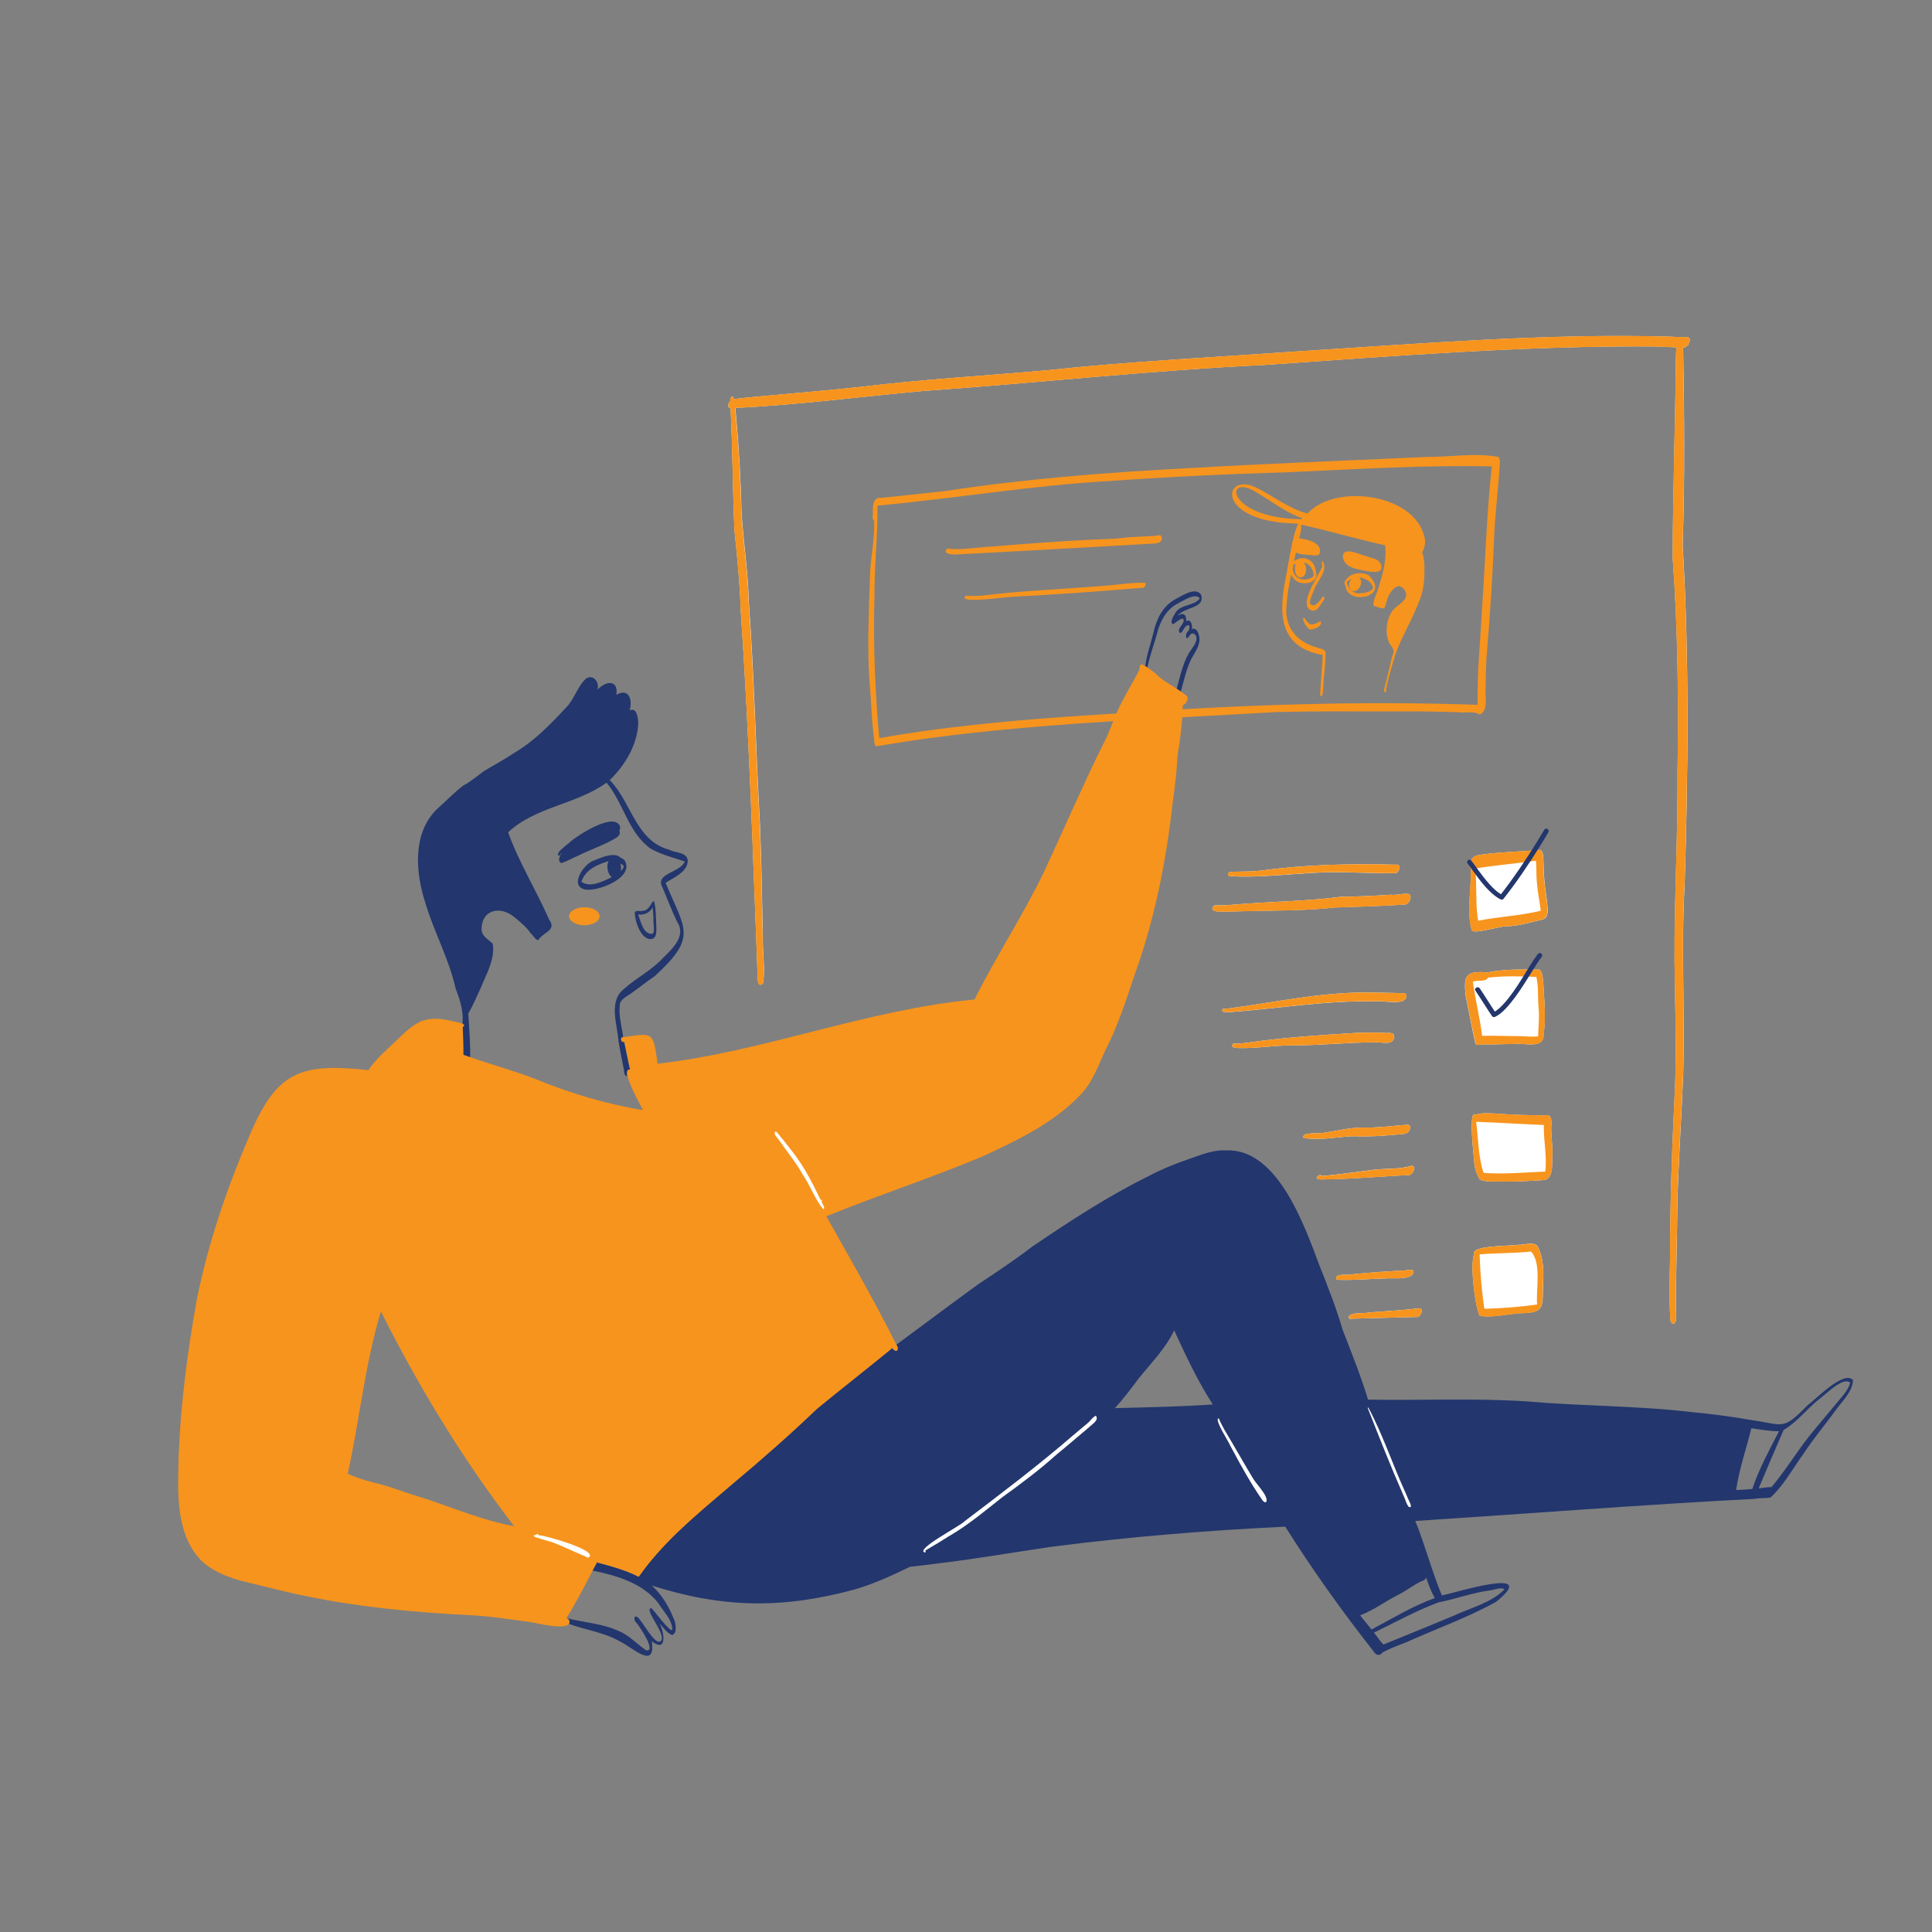 <?xml version="1.0" encoding="UTF-8"?> <!-- Generator: Adobe Illustrator 24.3.0, SVG Export Plug-In . SVG Version: 6.00 Build 0) --> <svg xmlns="http://www.w3.org/2000/svg" xmlns:xlink="http://www.w3.org/1999/xlink" x="0px" y="0px" viewBox="0 0 2000 2000" style="enable-background:new 0 0 2000 2000;" xml:space="preserve"><rect x="0" y="0" width="2000" height="2000" fill="#808080" stroke="none"/> <style type="text/css"> .st0{fill:#F7941D;} .st1{fill:#FFFFFF;} .st2{fill:#23366D;} </style> <g id="Layer_2"> </g> <g id="Layer_1"> <path class="st0" d="M1550.9,472.9c-23.9-4.3-49.2,0.2-73.5,0.1c-84.1,3.8-168.1,7-252.1,11.9c-83,4.4-165.9,11-248.1,23.6 c-21.6,2.4-43.2,4.5-64.8,6.9c-8.6-1.1-9,8.2-8.8,14.5c0.5,2.7-1.6,7.4,1.3,8.9c0.8,20.5-4.3,40.7-4.4,61.2 c-1.2,33.9-2.6,67.9-0.7,101.8c2.1,20.6,2.1,41.4,4.9,62c1,2.7-0.7,7.8,2.8,8.7c19.5-3.3,39.1-6.3,58.7-8.9 c27.9-3.7,55.8-6.7,83.8-9.3c90.2-8.3,180.9-11.8,271.2-17.2c41.9-1,83.8-0.6,125.7-0.7c21.1-0.1,42.2,0.2,63.3,0.9 c7.1,1,15.6-1.5,21.5,2.3c9.7-3.5,5.2-20,6.2-28.2c0.1-9.6,0.4-19.2,0.8-28.7c3.7-44.1,6.6-88.3,8.3-132.5 c1.2-22.5,4.1-44.8,5.4-67.2C1552.6,479.6,1553.6,475.4,1550.9,472.9z M1534.3,628.5c-1.7,33.7-5.4,67.3-4.6,101.1 c-122.4-4.2-244.7-0.1-366.7,8.6c-39,2.3-78,4.8-117,8.4c-27.1,2.5-54.1,5.4-81,9c-18.3,2.5-36.6,5.3-54.8,8.5 c-4.3-48.1-6.4-96.6-5-144.9c-0.3-32,3.6-63.9,3.1-95.8c79.9-7.3,159.2-20.8,239.4-25.4c62.2-4.4,124.5-7.4,186.8-9.2 c69.8-3.1,139.9-7.5,209.8-6C1539.1,531.1,1537.6,579.9,1534.3,628.5z"></path> <path class="st1" d="M754.7,422c-1.7-2-0.6-4.9,1.3-6.8c0-2.6,0.4-4.6,2.6-4.7c0.4,0.9,0.8,1.8,1.1,2.7h0 c10.2-1.4,20.5-2.2,30.8-3.2c33.3-3,66.6-5.9,99.8-9.4c64.4-7.9,129.2-11.5,193.9-17.3c85-9.1,170.3-13.2,255.5-19.3 c128.9-8,258.1-19,387.4-15.5c6.7,0.3,13.3,0.6,20,0.6c3.1,0.7,2.3,4.1,0.9,6.7c0.1,0.2,0.1,0.5,0.1,0.8c0,0.3-0.3,1-0.7,0.8 c-0.2,0-0.3,0-0.5,0c-0.3,0.4-0.6,0.7-0.9,0.9c-0.8,0.8-1.9,1.5-3.1,1.5c-0.1,0-0.3,0-0.4,0c-0.2,0.5-0.2,1-0.1,1.7 c1.2,67.5,1.8,135.1-0.5,202.6c6.9,117.4,5.7,235.1,2,352.6c-3.7,65.6,0.5,131.3-1.5,196.9c-1.8,45-5,89.9-6,134.9 c-0.3,31.8-1.2,63.6-1.5,95.4c-0.9,10.4,3,26.7-3.4,26.5c-2.2-1.4-2.5-4.3-2.5-6.8c-1.1-20.9-0.5-41.8-0.1-62.7 c-0.1-58.6,2.2-117,5.1-175.5c1.8-43.2-0.1-86.5-0.5-129.7c-0.4-65.6,3.6-131.2,3.1-196.9c1.1-73.7,0.4-147.3-5-220.8 c0.1-69.4,2.7-138.8,3.3-208.2c0.2-2.8,0.1-6.9,0.8-10.3c-7.8-0.2-15.6-0.6-23.5-0.9c-134.2-0.8-268.1,9.8-401.9,19.1 c-118,5.6-235.4,18.6-353.2,26.9c-65.3,5.8-130.5,14.6-195.9,17.6c0.2,2.6,0.3,5.1,0.7,7.5c3.1,34.1,5,68.2,5.8,102.3 c2.1,30.5,6.7,60.7,7.5,91.3c5.6,77.2,7.3,154.6,11.6,231.9c1.5,38.2,2.1,76.4,2.9,114.5c-0.5,15.7,2.5,31.9,0.4,47.4 c-0.5,1.1-1.4,2.3-2.7,2.3c-1.9,0-2.7-2.7-2.9-4.2c-5-127.8-8.9-255.8-17.7-383.5c-0.8-27.8-3.7-55.4-6.5-83.1 c-1.8-41.9-1.9-84-4-125.9c0-0.2,0-0.3,0-0.4c-0.1,0-0.2,0-0.3,0C755.4,422.6,755.2,422.4,754.7,422C754.7,422,754.7,422,754.7,422 z"></path> <path class="st1" d="M1276,1081c0.2-0.3,0.8-0.9,1.2-0.7c4.2,0.4,8.4-0.3,12.6-0.7c37.6-5.5,75.4-8,113.2-10.3 c9.6-0.4,19.3-0.5,29-0.2c3.4,0.8,8.8-1,11,2c1.7,12.5-12.6,7.3-20,7.9h-0.2c-28.8,0.1-57.5,3.3-86.3,3.2 c-18.4,0-36.7,3.4-55.2,2.7C1278.9,1084.7,1273.8,1084.4,1276,1081z"></path> <path class="st1" d="M1271.8,906.5C1271.8,906.5,1271.8,906.5,1271.8,906.5c-0.7-0.1-0.7-1-0.6-1.6c0.6-3.2,4.5-2.2,6.9-2.5 c9-0.1,18.1-0.2,27.1-1.1c46.5-6.4,93.2-7.4,140.1-6.2c5.9-1.1,3.3,8.1-0.6,8.9c-22.2,0.1-44.5-1.1-66.7-1.1 c-31.9,0.5-63.6,5.1-95.5,4.5c-2.6-0.1-5.1-0.3-7.7-0.5C1273.9,908.1,1272.8,906.7,1271.8,906.5z"></path> <path class="st1" d="M1265.2,1046c0-2.1,1.8-1.8,3.3-1.6c51.8-6.6,103.1-18.6,155.6-16.8h0c0.8,0,1.7,0,2.5,0 c8.2,0,16.3,0.4,24.5,0.5c2.6-0.2,5.7,0.6,4.6,3.9c-1.4,9.4-24.3,3.3-31.9,4.7h0c-51-1.3-101.4,7.5-152.1,11.2 C1269.7,1047.6,1265.9,1048.4,1265.2,1046z"></path> <path class="st1" d="M1349.5,1178.1L1349.5,1178.1c-3.3-7,18-4,22.2-5.7c14-1.9,27.8-5.8,42.1-5.1h0.1c13.7,0,27.2-1.7,40.8-2.8 c3.1-0.6,5.9-0.1,4.9,3.8c-1.1,6.5-8.5,5.6-13.5,6.2c-14.4,1.3-28.8,2.4-43.2,1.7c-13.9,0.1-27.5,3.1-41.4,2.7 c-3.7-0.1-7.5-0.2-11.2-0.6c-0.2,0.1-0.5,0.1-0.7-0.2C1349.6,1178.1,1349.6,1178.1,1349.5,1178.1z"></path> <path class="st1" d="M1288.6,935.6c33-2.5,66.2-2.9,99.1-7.2c17.5-0.3,34.9-1,52.3-2.2c5.5,1,15.9-2.5,19.7-0.1 c1.6,3.6-0.8,9.1-4.6,10.2c-24.4,1.6-48.9,2.4-73.4,3.1c-30.9,3.5-62,3-93,3.8c-8.9,0.1-17.8,0.8-26.7,0.4c-0.5,0-0.9-0.1-1.4-0.1 c-2.9,0-7.5-1.2-4.7-5c0.7-1.3,2-1.4,3.4-1.3C1269.1,937.5,1278.8,936.2,1288.6,935.6z"></path> <path class="st1" d="M1367.2,1217.4c19.5-1.5,38.9-4.5,58.4-6.9c11.9-0.9,24-0.2,35.5-3.7c6.2-0.2,0.8,11.6-4.2,9.6c0,0,0,0,0,0 c-28.9,1.6-57.8,4.1-86.8,4.5C1354.8,1221.7,1369.7,1213.1,1367.2,1217.4z"></path> <path class="st1" d="M1383.3,1324.2C1383.3,1324.2,1383.3,1324.2,1383.3,1324.2c-2.2-6.7,13.2-3.7,17.1-5.1c18.2-1.9,36.5-3,54.8-4 c4.6-0.7,10.4-2.2,6.6,4.8c-7.7,5.2-19.2,2.7-28.3,3.6h0.2c-15.4,0.3-30.9,1.8-46.3,1.4c-0.2,0.1-0.3,0.2-0.5,0.1 C1385.8,1324.5,1384.3,1324.9,1383.3,1324.2z"></path> <path class="st1" d="M1396.3,1362.9c2.3-4.9,16.2-2.8,21.5-4.3c17.3-1.4,34.6-2.2,51.9-4.3c4.4,0.7,0.9,9.1-2.6,9 c-22.7,0.5-45.3,1.3-68,1.8c-0.3,0.3-0.8,0.6-1.2,0.4C1396.6,1365,1395.8,1364.4,1396.3,1362.9z"></path> <path class="st1" d="M1526.1,1298.1c-3.7-9.2,39.1-8.1,45.6-9.5c6.2,0.5,14.9-3.7,19.7,1.2c7.5,13.5,6.5,29.8,5.8,44.8 c0,0.3,0,0.6,0,0.9c-0.1,19-0.9,23.2-21.2,23.8c-14.6,0.4-29.8,5.2-44.2,2.7C1526.7,1351.8,1521.6,1308.3,1526.1,1298.1z"></path> <path class="st1" d="M1540.1,1006.6c17.7-3.5,35.7-3.1,53.5-2.8c4.2,3.1,3.2,10.5,4.1,15.3c0.9,17.1,2.8,34.2,0.2,51.3 c1,16-19.8,9.1-29.7,10.2c-10.9,0.2-21.8,0.7-32.7,0.5h0c-2.9-0.7-7.5,2.5-8.4-1.8c-3.5-16-6.6-32.1-9.8-48.2 C1514.7,1009,1517.9,1005,1540.1,1006.6z"></path> <path class="st1" d="M1522.6,899c-2.4-3.1-0.4-7.9,1.8-10.7c3.6-3.9,9.9-3.4,14.8-4.3c17.4-2.2,35-2.3,52.5-4c5.7-1.3,5.6,5,6,9 c0.3,7.6,0.3,15.3,1.1,22.9c0.7,8.9,2.5,17.7,3.2,26.7c0-0.2,0-0.5-0.1-0.7c0,0.2,0,0.4,0.1,0.6c0.4,4.7,0.6,11.9-5,13.3 c-12.7,3-25.1,6.9-38.3,7.2c-5.6-0.4-34.3,8.8-35.2,3.7C1518,942,1523.4,920.1,1522.6,899z"></path> <path class="st1" d="M1599.5,1221.5c-13.8,0.9-27.7,1.8-41.6,1.7c-8.5-0.4-17.8,1-25.8-2c-3.6-5.7-5.9-12.3-6-19.1 c-0.3-4.5-6.5-54.8,1.5-48.1c6-2.2,13.2-1.5,19.6-1.3c17.6,1.2,35.3,2.1,52.9,1.8h-0.5c8.5-1.4,6,9.4,6.2,14.6 c0.1,8.7,1.6,17.3,1.2,26C1606.3,1203.4,1608.9,1217.8,1599.5,1221.5z"></path> <path class="st0" d="M790,1017.4c-0.5,1.1-1.4,2.3-2.7,2.3c-1.9,0-2.7-2.7-2.9-4.2c-5-127.8-8.9-255.8-17.7-383.5 c-0.8-27.8-3.7-55.4-6.5-83.1c-1.8-41.9-1.9-84-4-125.9c0-0.2,0-0.3,0-0.4c0.1-2.4-0.3-5.1-0.3-7.3c0-2.6,0.4-4.6,2.6-4.7 c0.4,0.9,0.8,1.8,1.1,2.7c0.9,2.9,1.2,6,1.4,9.2c0.2,2.6,0.3,5.1,0.7,7.5c3.1,34.1,5,68.2,5.8,102.3c2.1,30.5,6.7,60.7,7.5,91.3 c5.6,77.2,7.3,154.6,11.6,231.9c1.5,38.2,2.1,76.4,2.9,114.5C789.1,985.7,792.1,1001.9,790,1017.4z"></path> <path class="st0" d="M1747.9,355.8c-0.3,0.6-0.7,1.2-1.1,1.6c-0.3,0.4-0.6,0.7-0.9,0.9c-0.8,0.8-1.9,1.5-3.1,1.5 c-0.1,0-0.3,0-0.4,0c-2.3,0-4.5-0.1-6.8-0.2c-7.8-0.2-15.6-0.6-23.5-0.9c-134.2-0.8-268.1,9.8-401.9,19.1 c-118,5.6-235.4,18.6-353.2,26.9c-65.3,5.8-130.5,14.6-195.9,17.6c-1.6,0.1-3.2,0.1-4.8,0.2c-0.1,0-0.2,0-0.3,0 c-0.6-0.1-0.9-0.2-1.3-0.6c0,0,0,0,0,0c-1.7-2-0.6-4.9,1.3-6.8c1.1-1.1,2.4-1.9,3.7-2h0c10.2-1.4,20.5-2.2,30.8-3.2 c33.3-3,66.6-5.9,99.8-9.4c64.4-7.9,129.2-11.5,193.9-17.3c85-9.1,170.3-13.2,255.5-19.3c128.9-8,258.1-19,387.4-15.5 c6.7,0.3,13.3,0.6,20,0.6C1750.2,349.9,1749.4,353.3,1747.9,355.8z"></path> <path class="st0" d="M1748,356.6c0,0.3-0.3,1-0.7,0.8c-0.2,0-0.3,0-0.5,0c-1.8,0.1-3.8,0.8-4.4,2.4c-0.2,0.5-0.2,1-0.1,1.7 c1.2,67.5,1.8,135.1-0.5,202.6c6.9,117.4,5.7,235.1,2,352.6c-3.7,65.6,0.5,131.3-1.5,196.9c-1.8,45-5,89.9-6,134.9 c-0.3,31.8-1.2,63.6-1.5,95.4c-0.9,10.4,3,26.7-3.4,26.5c-2.2-1.4-2.5-4.3-2.5-6.8c-1.1-20.9-0.5-41.8-0.1-62.7 c-0.1-58.6,2.2-117,5.1-175.5c1.8-43.2-0.1-86.5-0.5-129.7c-0.4-65.6,3.6-131.2,3.1-196.9c1.1-73.7,0.4-147.3-5-220.8 c0.1-69.4,2.7-138.8,3.3-208.2c0.2-2.8,0.1-6.9,0.8-10.3c0.9-4.1,2.9-7.1,8.2-5.4c1.3,0.1,3.6,0.3,4.1,1.6 C1748,356.1,1748.1,356.3,1748,356.6z"></path> <path class="st0" d="M1601.8,938.5c0,0.2,0,0.5,0,0.7c0-0.2,0-0.4,0-0.6c-0.7-8.9-2.5-17.7-3.2-26.7c-0.7-7.6-0.8-15.3-1.1-22.9 c-0.4-3.9-0.3-10.3-6-9c-17.5,1.6-35.1,1.8-52.5,4c-4.9,0.9-11.2,0.4-14.8,4.3c-2.1,2.8-4.2,7.5-1.8,10.7 c0.9,21.2-4.6,43.1,0.8,63.7c0.9,5.1,29.5-4.1,35.2-3.7c13.2-0.3,25.7-4.2,38.3-7.2C1602.4,950.4,1602.2,943.1,1601.8,938.5z M1530.2,953.1c-0.3-1.8-0.6-3.5-0.8-5.2c-2-16.2-0.4-32.6-2.3-48.8c20.9-3.5,42-5.1,62.9-8.1c0.8,7.4,0.1,14.9,1,22.3 c0,0,0,0.1,0,0.1c0.7,9.9,2.8,19.6,4,29.4C1573.7,948,1551.7,948.9,1530.2,953.1z M1601.8,937.9c0,0.2,0,0.5,0.1,0.7v-0.1 C1601.8,938.3,1601.8,938.1,1601.8,937.9z"></path> <path class="st0" d="M1455.1,936.4c-24.4,1.6-48.9,2.4-73.4,3.1c-30.9,3.5-62,3-93,3.8c-8.9,0.1-17.8,0.8-26.7,0.4 c-0.5,0-0.9-0.1-1.4-0.1c-2.9,0-7.5-1.2-4.7-5c0.7-1.3,2-1.4,3.4-1.3c9.8,0.2,19.5-1.1,29.3-1.7c33-2.5,66.2-2.9,99.1-7.2 c17.5-0.3,34.9-1,52.3-2.2c5.5,1,15.9-2.5,19.7-0.1C1461.3,929.7,1458.8,935.3,1455.1,936.4z"></path> <path class="st0" d="M1444.6,903.9c-22.2,0.1-44.5-1.1-66.7-1.1c-31.9,0.5-63.6,5.1-95.5,4.5c-2.6-0.1-5.1-0.3-7.7-0.5 c-0.9,1.3-1.9-0.1-2.9-0.3c0,0,0,0,0,0c-0.7-0.1-0.7-1-0.6-1.6c0.6-3.2,4.5-2.2,6.9-2.5c9-0.1,18.1-0.2,27.1-1.1 c46.5-6.4,93.2-7.4,140.1-6.2C1451.2,893.9,1448.6,903.1,1444.6,903.9z"></path> <path class="st0" d="M1597.7,1019.1c-1-4.8,0.1-12.2-4.1-15.3c-17.8-0.3-35.8-0.7-53.5,2.8c-22.2-1.6-25.4,2.4-22.6,24.6 c3.1,16.1,6.3,32.1,9.8,48.2c0.9,4.4,5.4,1.2,8.4,1.8h0c10.9,0.2,21.8-0.3,32.7-0.5c9.9-1.2,30.7,5.8,29.7-10.2 C1600.5,1053.3,1598.6,1036.2,1597.7,1019.1z M1592.3,1072.9c-6.3,0.5-12.5,0-18.8-0.3c-13.1,0-26.2-0.6-39.2-0.3 c-2.3-18.8-7.1-37.4-9.6-56.1c5-1.9,12.8,0.7,16-4.2c16.5-1.8,33.2-1.5,49.7-0.7c2.5,10.3,1.3,21,2.3,31.6c0,0.1,0,0.1,0,0.2 C1593.8,1053,1592.4,1063,1592.3,1072.9z"></path> <path class="st0" d="M1455.8,1031.9c-1.4,9.4-24.3,3.3-31.9,4.7h0c-51-1.3-101.4,7.5-152.1,11.2c-2.1-0.3-5.9,0.6-6.6-1.8 c0-2.1,1.8-1.8,3.3-1.6c51.8-6.6,103.1-18.6,155.6-16.8h0c0.8,0,1.7,0,2.5,0c8.2,0,16.3,0.4,24.5,0.5 C1453.8,1027.9,1456.9,1028.6,1455.8,1031.9z"></path> <path class="st0" d="M1422.9,1079h-0.2c-28.8,0.1-57.5,3.3-86.3,3.2c-18.4,0-36.7,3.4-55.2,2.7c-2.3-0.1-7.3-0.5-5.2-3.9 c0.2-0.3,0.8-0.9,1.2-0.7c4.2,0.4,8.4-0.3,12.6-0.7c37.6-5.5,75.4-8,113.2-10.3c9.6-0.4,19.3-0.5,29-0.2c3.4,0.8,8.8-1,11,2 C1444.6,1083.6,1430.3,1078.4,1422.9,1079z"></path> <path class="st0" d="M1605.8,1169.1c-0.2-5.2,2.2-16.1-6.2-14.6h0.5c-17.7,0.2-35.3-0.7-52.9-1.8c-6.4-0.2-13.5-1-19.6,1.3 c-8-6.7-1.8,43.6-1.5,48.1c0.1,6.8,2.4,13.5,6,19.1c8.1,3,17.3,1.6,25.8,2c13.9,0.1,27.8-0.8,41.6-1.7c9.4-3.7,6.8-18.1,7.5-26.4 C1607.4,1186.4,1605.9,1177.8,1605.8,1169.1z M1599.7,1212.8c-19.6,0.8-39.2,2.6-58.8,1.7c-1.7-0.1-3.5-0.1-5.2-0.6 c-5.4-16.2-5.2-33.8-7.4-50.7c-0.1-0.6-0.1-1.3-0.2-1.9c23.3,0.8,46.8,2.4,70.1,3.3C1597.7,1180.7,1601.6,1196.6,1599.7,1212.8z"></path> <path class="st0" d="M1459.6,1168.3c-1.1,6.5-8.5,5.6-13.5,6.2c-14.4,1.3-28.8,2.4-43.2,1.7c-13.9,0.1-27.5,3.1-41.4,2.7 c-3.7-0.1-7.5-0.2-11.2-0.6c-0.2,0.1-0.5,0.1-0.7-0.2c-0.1,0-0.1,0-0.1,0v0c-3.3-7,18-4,22.2-5.7c14-1.9,27.8-5.8,42.1-5.1h0.1 c13.7,0,27.2-1.7,40.8-2.8C1457.9,1163.9,1460.6,1164.4,1459.6,1168.3z"></path> <path class="st0" d="M1456.9,1216.5C1456.8,1216.5,1456.8,1216.5,1456.9,1216.5c-28.9,1.6-57.8,4.1-86.8,4.5 c-15.2,0.7-0.4-7.8-2.9-3.5c19.5-1.5,38.9-4.5,58.4-6.9c11.9-0.9,24-0.2,35.5-3.7C1467.2,1206.7,1461.9,1218.5,1456.9,1216.5z"></path> <path class="st0" d="M1591.3,1289.9c-4.8-5-13.5-0.7-19.7-1.2c-6.5,1.4-49.2,0.2-45.6,9.5c-4.5,10.2,0.6,53.7,5.6,64 c14.4,2.5,29.6-2.3,44.2-2.7c20.3-0.6,21.1-4.8,21.2-23.8c0-0.3,0-0.6,0-0.9C1597.8,1319.7,1598.9,1303.4,1591.3,1289.9z M1591.2,1350.4c-17.2,2.5-34.8,3.8-52.2,4.4c-0.8,0-1.7,0-2.5-0.3c-2.6-18.5-4.3-37.3-4.8-56c17.7-1.5,35.5-1,53.2-2.9 C1596,1307.3,1589.9,1334.7,1591.2,1350.4z"></path> <path class="st0" d="M1461.8,1319.9c-7.7,5.2-19.2,2.7-28.3,3.6h0.2c-15.4,0.3-30.9,1.8-46.3,1.4c-0.2,0.1-0.3,0.2-0.5,0.1 c-1.1-0.5-2.6-0.1-3.7-0.8c0,0,0,0,0,0c-2.2-6.6,13.2-3.7,17.1-5.1c18.2-1.9,36.5-3,54.8-4 C1459.8,1314.4,1465.6,1312.9,1461.8,1319.9z"></path> <path class="st0" d="M1467.1,1363.3c-22.7,0.5-45.3,1.3-68,1.8c-0.3,0.3-0.8,0.6-1.2,0.4c-1.2-0.5-2.1-1.1-1.5-2.6 c2.3-4.9,16.2-2.8,21.5-4.3c17.3-1.4,34.6-2.2,51.9-4.3C1474.1,1355.1,1470.6,1363.4,1467.1,1363.3z"></path> <path class="st2" d="M671.7,972c-9.3-2.4-14.2-18.3-14.6-26.8c0-3.6,5.7-1.5,8-2.3c0,0-0.1,0-0.1,0c8,0.1,9.8-11.9,12.2-9.6 c1.9,7.3,1.7,15.2,2.1,22.8C679.3,962.1,681.3,973.6,671.7,972z M674.5,966.8c4.5-0.2,1.2-12.1,2-15.8c0,0,0,0,0,0.1 c-0.2-4-0.5-7.9-0.9-11.9c-2.8,5.7-8.9,8.4-15,7.4C663.3,953.6,665.4,966.3,674.5,966.8z"></path> <path class="st2" d="M633.2,908.1c-4.3-3.8-5.8-11.6-3.2-16.7c-11.6,3.5-24.2,8.9-28.1,21.4C611.2,919.4,624.1,912.3,633.2,908.1z M645.6,897.1c-0.1-1.8-2.2-2.4-3.5-3.1c1.1,2.4,1.1,5.2,0.3,7.7C643.8,900.4,645.5,899,645.6,897.1z M646.5,890.5 c10.9,17.5-26.1,32-39.5,30.5c-18.9-2.5-3-26.9,7.8-30.2c0,0-0.1,0-0.1,0c7.7-3,21-9.3,27.8-2.9C644,888.6,645.4,889.3,646.5,890.5 z"></path> <path class="st2" d="M641.7,855c0.4,1.6,0.3,3.3-0.5,4.7c1.9,5.7-3.4,7.6-7.4,9.9c-11.4,6.3-23.8,10.4-35.5,16.3 c-5.8,2.4-11.3,5.7-17.2,7.6c-4.3-1.9-1.8-8.1,0.8-10.6c-0.6,0.4-1.2,0.9-1.8,1.3c0.4,1.6-1.3,1.5-2.3,1.3 c-2-4,10.5-11.5,13.2-14.7C599.3,864.1,634.9,840.8,641.7,855z"></path> <path class="st2" d="M640.1,1077.1c0,0.2,0,0.4,0.1,0.6c0,0.1,0,0.1,0,0.2C640.1,1077.6,640.1,1077.4,640.1,1077.1z"></path> <path class="st2" d="M689,913.9c20.3,49,33.2,55.7-11.1,96.5c-8.1,5.5-15.7,11.6-23.7,17.3c-4.1,3.2-10,5.5-12.2,10.4 c-2.3,11.7,1.6,23.8,3.1,35.4c-0.7,0.1-1.4,0.2-1.8,0.7c-0.3,0.4-0.5,0.9-0.5,1.4c0,0.2,0,0.4,0,0.6c0,0.1,0,0.2,0,0.3 c0,0.1,0,0.2,0.1,0.3c0,0.1,0.1,0.2,0.1,0.3c0,0.1,0.1,0.2,0.1,0.3c0.1,0.1,0.1,0.2,0.2,0.3c0.1,0.2,0.2,0.3,0.4,0.5 c0.6,0.5,1.4,0.8,2.4,0.6c1.9,9.6,4,19.1,6,28.7c-3.4-1.8-3.7,4.6-2.8,6.6c-3-0.1-3.2-4.1-3.4-6.4c-1.8-10-4.1-19.9-5.6-29.9 c-1.3-17.4-10.7-41.3,5.6-54c12.8-11.6,28.9-19.4,40.5-32.2c10.1-9.8,24.3-23,14.4-37.7c-5.6-11.6-10.1-23.7-15.1-35.5 c-8-14.3,18.8-15.1,23.2-26.6c-11.8-4-24.2-7-35.2-13.2c-23.3-16.4-28.2-47.3-45.8-68.4c-31,22.6-73.4,24.7-101.9,51.4 c11.2,31.2,29,59.8,42.4,90.2c3.9,5.5,2.8,8.6,0.1,11.3c-2.9,2.8-7.6,5-10.4,8.9c-0.3,0.4-0.5,0.8-0.8,1.2c0,0,0,0,0,0 c-0.7,0-1.3-0.2-2-0.7c-2.1-1.4-3.9-4.7-5.7-6.1c-4.6-6.6-10.6-11.7-16.8-16.7c-15.2-13-35.4-7.8-34.2,14 c1.2,6.3,7.5,9.1,11.5,13.3c1.5,9.6-1.2,19-4.9,28.2c-2.5,6.1-5.4,12.2-7.8,18c-4,8.8-7.8,17.7-12.6,26c0.8,15.2,2.2,30.3,1.9,45.5 c-2.5-0.9-4.9-1.7-7.4-2.4c0.1-9.5-0.2-19-0.7-28.5c0.3-0.3,0.5-0.6,0.7-1c1.1,0.3,1-2.4,0-1.9c-0.1-0.3-0.3-0.6-0.6-0.8 c0.2-1.9,0.3-3.8,0.3-5.6c0-10.8-3.4-20.9-7.3-31.1c-6.9-30.8-22.4-58.6-31.4-88.8c-10-30.9-13.5-70.5,10.8-95.8 c9.5-8.5,18.4-17.9,28.6-25.7c4.5-2.3,8.6-5.3,12.6-8.3c3.1-2.3,6.1-4.8,9.3-7c4.9-2.9,9.8-5.7,14.7-8.5c5.4-3.2,10.8-6.4,16-9.9 c20.4-12,37.2-29.2,53.2-46.4c9.1-8.8,11.9-22.1,21.2-30.6c7.9-4.9,14.2,4.4,11.7,11.8c8.2-9.4,22-11.3,19.7,5.1 c13.1-7.7,16.9,5.5,13.7,16.1c7.6-3.6,8.6,8,8.9,13c-0.7,22.4-13.7,43.9-29.5,59.1c22.4,22.7,26.9,63.1,61.8,72.2 c6.1,3.4,17.2,2.1,18.9,10.4C712.5,902.5,697.8,908.1,689,913.9z"></path> <path class="st2" d="M1219.2,637.5c5.7-4.1,9.4-1,8.6,5.5c5.2-2.8,6.7,4.2,5.9,8.1c3.6-1.3,6.3,2,7,5.2c3.6,10-3.7,18.5-8,26.9 c-4.9,10.4-7.2,21.8-10.3,32.7c0,0,0,0.1-0.1,0.2c-1.4-0.9-2.8-1.9-4.2-2.8c0,0,0-0.1,0-0.1c3.4-12.7,6.2-25.9,12.8-37.4 c2.7-4.4,6.6-8.3,7.6-13.5c1-5.3-4.4-9.5-7.4-3.8c-4,6.1-4.6-3.5-0.7-5.5c0.6-1.7,1.4-3.8,0.6-5.6c-0.3,0-0.5-0.1-0.8-0.1 c-4.4,0-5.2,7.1-8.5,8.2c-4.5-4.5,4.2-8.9,3.6-13.7c-0.4-4.5-9.1,3.4-10.9,4.5c-4.2-2.1,1-9.5,2.6-12.3c5.7-8.7,19.8-6.7,25-14.6 c-4.6-6.2-17.9,3-23.3,5.6c-12.7,6.8-18.6,20.3-21.7,33.7c-3.2,10.8-7,21.3-9.3,32.4c0,0,0,0.1,0,0.1c-0.7-0.5-1.4-0.9-2.1-1.4 c0,0,0,0,0,0c1.4-12.1,5.7-23.6,8.6-35.4c2.9-13.4,9.3-26.3,21.5-33.5c7-3.5,21.3-13.9,27.5-5.5 C1248.5,629.9,1225.3,628.3,1219.2,637.5z"></path> <path class="st2" d="M1871.2,1454.7c-26.3,26.9-24.2,20-59.2,15.2c-20.2-3.6-40.5-6.2-60.8-8.1c-56.4-6.7-113.1-6.1-169.6-11 c-55-3.7-110.2-0.9-165.4-1.9c-7.5-24.7-17.1-48.5-26.4-72.5c-6.7-23-15.5-45.2-24.3-67.4c-15.4-41.1-43.4-120.6-96.4-118.1 c-14.1-0.8-27.1,5.2-40.2,9.6c-13.5,4.6-26.7,10-39.2,16.7c-42.6,20.9-82.4,47-121.6,73.6c-17.9,13.8-36.7,26.2-55.5,38.7 c-28.5,20.6-56.6,41.9-84.9,62.7c0,0,0,0-0.1,0.1c0.4,0.6,0.7,1.1,1,1.6c0.6,1.4,0.6,2.7,0.2,3.5c0,0,0,0,0,0 c-0.5,0.9-1.4,1.2-2.5,0.8c-0.1,0-0.1-0.1-0.2-0.1c-0.8-0.4-1.7-1.2-2.6-2.6c-25.8,21.2-52.2,41.7-78,62.9 c-27.9,26.7-56.8,52.1-86.4,76.9c-14.2,12.1-28.7,24.1-42.6,36.7c-2.2,1.9-4.3,3.9-6.4,5.8c-3.2,2.9-6.3,5.9-9.5,8.9 c-14.5,14.1-28.1,29-39.7,45.6c-13.7-7.1-28.6-11-43.4-14.9c-0.2,2.2-1.7,3.9-2.9,5.7c-0.6,0.8-1.2,1.7-1.6,2.7c0.1,0,0.1,0,0.1,0 c24.8,5,52.2,12.9,68.3,33.7c5.2,8.6,14.4,17,14.6,27.4c-1.9,4.1-19.3-20.5-21.8-22.2c-8,1,14,24.6,10.6,33.2c0-0.1,0-0.2,0.1-0.2 c-5.7,9.5-20.2-21.1-25.4-23.9c-4-2.1-3.2,4.8-0.7,6.1c3,3.2,21.3,30.4,10.1,28.5c-9.8-6.6-17.7-15.8-28.9-20.2 c-17-7.7-36-8.6-53.9-13.2c0,0,0,0,0,0.1c1.1,0.6,2,1.3,2.7,2.3h0c0.8,1,0.9,2.5,0.1,3.6c17.4,6.5,36.5,8.7,52.8,18.2 c12.4,5.6,37.5,30.6,33-0.2c16.2,12.8,13.1-9.7,7.9-18.6c4,4.1,7.5,10,13,12.2c5.4-1.7,4-10,2.9-14.3c-5.3-13.6-12.6-27-23.7-36.9 c73,23.1,134.1,24.3,208.5,4.4c20.4-5.7,39.8-14.7,58.8-23.9c10.3-1.1,20.6-2.3,30.8-3.7c38.4-4.6,76.6-11.3,114.9-16.9 c80.5-10.4,161.6-17,242.7-20.9c28,44.5,58.6,87.3,91.1,128.7c2.6,4.3,6.3,5.9,9.7,1.4c8.2-4.3,16.9-7.5,25.5-10.9 c30.7-13.8,62.7-25.1,92.1-41.5c46.6-37.6-42.7-9-56.3-6.5c-10.5-25.2-17.2-51.8-27.5-77.1c117.1-7.6,234.2-16.8,351.4-22.9 c5.5-1.2,11.3-0.3,16.5-1.5c13.6-12.7,22.8-29.7,33.7-44.8c10.4-15.9,22.7-30.5,33.9-45.8c6.6-9.4,17.3-18.9,17.6-30.9 C1908.7,1418.2,1879.9,1448.4,1871.2,1454.7z M1154.2,1457.7c8.9-9.8,16.8-20.4,24.8-31c12.8-16,27.6-30.7,36.5-49.5 c12.1,26.2,24.3,52.4,40,76.7C1221.7,1456.2,1187.9,1456.8,1154.2,1457.7z M1542.2,1646.4c4.8-0.4,11.1-3.8,15.3-1.2 c-13.4,14-35.5,19.3-52.9,27.5c-24.1,10-48.2,19.9-72.4,29.7c-3.8-3.5-6.5-8.3-9.9-12.3c22.2-10.7,43.7-22.8,66.8-31.3 C1506.8,1655.3,1524.1,1648.8,1542.2,1646.4z M1467.9,1638.7c2.7-1.9,7.2-2.2,8.5-5.5c2.4,7.2,5.1,14.4,8.9,21.1 c-0.2,0.1-0.3,0.1-0.5,0.2c-22.9,8.3-43.5,21-65,32.4c-3.9-4.9-7.9-9.8-11.8-14.7c13.8-5.2,25.8-14.3,38.9-21 C1454.3,1647.6,1460.8,1642.6,1467.9,1638.7z M1814,1541.4c-5.6,0.5-11.2,0.9-16.8,1.1c3.2-21.8,10.5-42.6,15.8-64 c9.5,1.4,19,3.1,28.6,3.1C1831.6,1501.2,1820.9,1520.5,1814,1541.4z M1899.7,1454.4c-8.8,10.8-17.9,21.2-26.6,32 c-13.6,17.3-25.1,36.3-39.3,53.1c-4.4-0.2-8.8,0.9-13.2,1.2c8.4-20.2,17-40.3,25.8-60.4c13.8-8.1,23.6-21.2,35.9-31.2 c6.7-4.6,25.5-24.6,33-17.7C1912.8,1440.5,1905.3,1447.2,1899.7,1454.4z"></path> <path class="st0" d="M1229,720.9c-2.1-1.8-4.3-3.5-6.6-5.1c-1.4-1-2.8-1.9-4.2-2.8c-6.2-3.9-12.6-7.6-18.1-12.2 c-3.7-3.6-7.9-7-12.2-9.8c-0.7-0.4-1.4-0.9-2.1-1.3c-1.1-0.7-2.3-1.4-3.5-2c0,0,0,0,0,0c-1.7,0.1-3,2.3-2.6,3.8 c-0.4,0.5-0.4,1.2-0.1,1.6c-6.6,13.2-14.6,25.6-20.9,38.9c-5.8,11.9-9.6,24.7-15.7,36.4c-4.7,9.3-9.2,18.7-13.7,28.2 c-1.5,3.1-2.9,6.1-4.3,9.2c-0.6,1.3-1.2,2.6-1.8,3.9c-1,2.1-2,4.2-2.9,6.3c-13.5,29.1-26.5,58.5-40,87.5 c-21.7,44.9-49.3,86.7-71.5,131.2c-111.4,10.4-217,53.7-328.1,66.5c-3.2-23.4-3.8-29.9-15.4-29.9c-4.9,0-11.8,1.2-21.7,2.7 c-0.3,0.4-0.5,0.9-0.5,1.4c0,0.1,0,0.3,0,0.4v0c0,0,0,0.1,0,0.1c0,0.1,0,0.2,0,0.3c0,0.1,0,0.2,0.1,0.3c0,0.1,0.1,0.2,0.1,0.3 c0,0.1,0.1,0.2,0.1,0.3c0.1,0.1,0.1,0.2,0.2,0.3c0.1,0.2,0.2,0.3,0.4,0.5c0.6,0.5,1.4,0.8,2.4,0.6c1.9,9.6,4,19.1,6,28.7 c-11.2-1.1,10.9,36.9,13.1,41.9c-38.3-6.2-75.3-17.4-111.2-32.1c-24.5-9.5-49.9-16.1-74.6-25.1c0.1-9.5-0.2-19-0.7-28.5 c0.3-0.3,0.5-0.6,0.7-1c1.1,0.3,1-2.4,0-1.9c-0.1-0.3-0.3-0.6-0.6-0.8c-15.2-3.8-33.1-9.1-47.5-0.2c-8.4,4.7-15.1,11.8-22,18.4 c-10,9.4-20.5,18.5-28.3,29.9c-70.1-7.5-94.8,1-123,67.8c-23.7,55.2-43.3,112.6-54.9,171.6c-9.3,52.4-16.3,105.4-18.4,158.7 c-0.9,36.9-4.1,81.3,23.5,109.8c14.7,13.7,34.5,19.5,53.7,23.8c19,4.6,37.9,9.6,57.1,13.3c55.1,11.2,111,16.4,167,19.2 c19.9,0.9,39.6,4.1,59.3,6.7c6.9,0.3,47.5,12,43.6-1.5h0c-0.7-1-1.6-1.7-2.7-2.3c0,0,0,0,0-0.1c9.9-15.8,18.6-32.7,27.1-49.1 c0.5-0.9,1-1.8,1.4-2.7c1-1.9,2-3.8,2.9-5.7c14.8,4,29.7,7.9,43.4,14.9c11.6-16.6,25.2-31.5,39.7-45.6c3.1-3,6.3-6,9.5-8.9 c2.1-2,4.3-3.9,6.4-5.8c14-12.6,28.5-24.6,42.6-36.7c29.6-24.8,58.5-50.2,86.4-76.9c25.8-21.2,52.2-41.7,78-62.9 c0.9,1.3,1.8,2.2,2.6,2.6c0.1,0,0.2,0.1,0.2,0.1c1.2,0.6,2.1,0.2,2.5-0.8c0,0,0,0,0,0c0.4-0.9,0.3-2.1-0.2-3.5 c-0.2-0.5-0.5-1.1-0.9-1.7c-0.1-0.2-0.2-0.4-0.4-0.5c-22.4-45-47.7-88.6-72.3-132.5c53.1-21.6,107.6-39.4,160.4-61.4 c37.2-17.2,75.9-35.4,104.1-65.9c11.9-12.9,17.4-30.1,24.9-45.7c15.4-30,24.4-62.5,35.7-94.2c17.3-53.1,27.8-108.2,33.8-163.7 c0.9-5.9,1.7-11.9,2.3-17.8c0.2-2,0.5-4.1,0.7-6.1c0.2-2,0.4-4.1,0.6-6.1c0.3-3.1,0.5-6.2,0.7-9.3c0.1-2.3,0.3-4.6,0.4-6.8 c2.9-17.2,5-34.4,5.4-51.9C1227.3,729.1,1230.7,724.4,1229,720.9z M441.8,1551.9c-11.1-3.3-22.1-6.9-33-10.8 c-16.1-5.8-33.4-7.9-48.8-15.6c12.3-55.8,17.7-113,34.3-167.9c39.2,78,84.7,153.1,138,222.4c-0.8-0.2-1.5-0.3-2.3-0.5 C499.6,1573.6,471,1561.7,441.8,1551.9z"></path> <path class="st1" d="M852.3,1251.9c-8.6-10.3-13.4-24.5-21.2-35.8c0,0.1,0.1,0.2,0.1,0.2c-6.9-12.7-16.3-23.7-24.4-35.6 c0.1,0.1,0.2,0.3,0.3,0.4c-0.2-0.3-0.4-0.6-0.6-0.8c0,0,0,0,0,0c-0.2-0.3-0.4-0.6-0.6-0.8c0.1,0.1,0.2,0.3,0.3,0.4 c0,0-0.1-0.1-0.1-0.1c0,0,0,0,0,0.1c-1.4-2.5-4.9-4.8-4-7.9c0.6-1.1,1.8-0.3,2.4,0.3c10.1,12.6,20.7,25.1,28.9,39.1 c-0.1-0.2-0.2-0.4-0.3-0.6c0.2,0.3,0.4,0.6,0.6,1c0-0.1-0.1-0.1-0.1-0.2c0.1,0.2,0.2,0.4,0.3,0.6c-0.1-0.1-0.1-0.2-0.2-0.3 c6,10,11,20.5,16.2,31c0,0,0,0,0-0.1c0,0,0,0,0,0c0.8-2.6,1.5,0,0.5,1.2C851.1,1246,854.8,1250.5,852.3,1251.9z"></path> <path class="st1" d="M608.8,1612.5c-11.2-4.8-22.2-10-33.5-14.6c0,0,0,0,0,0c-0.5-0.2-1.1-0.4-1.6-0.6c0,0,0,0,0.1,0 c-1.3-1.2-29-7.2-19.3-8.3c0.7-0.3,1.3-0.7,2-1.1c0.7-0.1,0.9,1.2,0.1,1.3C561.4,1588.4,622.5,1605.7,608.8,1612.5z"></path> <path class="st1" d="M957.4,1607.1c-10.9-2.9,37.9-28.1,41.4-32.5c37.9-28.8,75.9-57.5,111.9-88.6c0,0,0,0,0,0 c0.1-0.1,0.2-0.2,0.3-0.2c0,0-0.1,0.1-0.1,0.1c4.6-4,9.4-8,14.1-11.9c-0.1,0.1-0.2,0.2-0.3,0.2c3.6-2.3,5.9-7.1,9.7-8.6 c3.8,4.6-4.5,9.1-7.2,12.1c0,0,0,0,0,0c-0.1,0.1-0.2,0.2-0.3,0.2c0,0,0.1-0.1,0.1-0.1c-11,9.2-21.9,18.7-33.1,27.8 c0.1-0.1,0.2-0.2,0.3-0.2c-0.2,0.2-0.4,0.4-0.6,0.5c0,0,0.1-0.1,0.1-0.1c-0.1,0.1-0.3,0.2-0.4,0.4c0,0,0.1-0.1,0.1-0.1 c-0.1,0.1-0.2,0.2-0.3,0.2c0,0,0,0,0,0c-17.7,15.9-36.7,30-55.9,43.9c-17.7,14-35,28.5-54.5,39.9c0.1-0.1,0.2-0.1,0.2-0.2 c-0.9,0.6-1.8,1.1-2.7,1.7c0,0,0,0,0,0c-0.8,0.5-1.7,1-2.5,1.6c0.1-0.1,0.2-0.1,0.2-0.2c-2.5,1.6-5,3.2-7.5,4.7 c0.1,0,0.2-0.1,0.2-0.1c-0.6,0.4-1.2,0.7-1.8,1.1c0,0,0.1,0,0.1-0.1c-0.1,0-0.1,0.1-0.2,0.1c0,0,0.1,0,0.1-0.1 c-3.6,2.2-7.3,4.3-10.9,6.5c0.1,0,0.1-0.1,0.2-0.1c-0.1,0.1-0.2,0.1-0.3,0.2c0.1,0.1,0.1,0.2,0.2,0.3c0,0,0,0,0,0c0,0,0,0,0,0.1 c0,0,0,0,0,0C958.5,1606.1,958.1,1607.5,957.4,1607.1z"></path> <path class="st1" d="M1307,1553.2c-12.1-17.2-22.1-35.5-32-54c0,0,0,0,0,0c-0.4-0.7-0.7-1.3-1.1-2c0,0,0,0,0,0 c-1.9-4.9-15.9-25.8-12.9-28.8c1-0.1,1.6,1.3,1.6,2.2c1.6,3.3,3.3,6.4,5,9.6c-0.1-0.1-0.1-0.2-0.2-0.3 c9.9,16.4,19.2,33.1,29.1,49.5c2.9,5.9,17.3,19.6,14.3,25.4C1309.6,1555.9,1307.7,1554.2,1307,1553.2z"></path> <path class="st1" d="M1458.1,1559.7c-2.6-3.5-3.4-8.1-5.4-11.9c0,0,0,0,0,0c-0.1-0.1-0.1-0.3-0.2-0.4c0,0,0,0.1,0.1,0.1 c-13.1-29.7-25-60.1-36.8-90.1c0,0.1,0,0.1,0,0.2c0,0,0,0,0,0c0.1-0.4,0.3-0.6,0.7-0.5c0,0,0,0,0,0c15,28,25.1,59,38.4,88 c-0.1-0.2-0.1-0.3-0.2-0.5c1.2,2.8,2.4,5.6,3.6,8.4c0-0.1-0.1-0.2-0.1-0.3C1459.1,1554.3,1463,1562.3,1458.1,1559.7z"></path> <path class="st0" d="M1190.8,562.9c-67.2,3.7-134.4,7.7-201.7,11.1c-3.8,0.2-14.5-0.8-8.3-6.2c13,1.8,26.2-0.7,39.2-1.5 c44.7-3.7,89.4-7.1,134.1-8.6c0.9-0.1,1.8-0.2,2.6-0.3c-0.1,0-0.2,0-0.4,0c1-0.1,2-0.2,3-0.3c11.5-1.4,23.1-1.5,34.7-2.3 c2.6,0.3,6.6-2.1,8.4,0.2C1204.6,562.8,1196.2,562.6,1190.8,562.9z"></path> <path class="st0" d="M1180.6,608.6c-45.3,3.9-90.6,7-136,9.4c0.1,0,0.1,0,0.2,0c-13.4,1.3-26.8,3.3-40.2,2.8 c-0.2,0.2-0.3,0.3-0.5,0.2c-2.4-0.7-8.2-0.7-4.3-4.3c5.8,0.5,11.8,0.3,17.6-0.2c40-5,80.2-6.4,120.3-9.7c15.8-0.8,32.8-4,48-3.5 C1186.8,606.8,1183.9,609.3,1180.6,608.6z"></path> <g> <g> <path class="st2" d="M1519.1,893.7c8.1,10.7,15.4,22.3,25.5,31.2c2.7,2.3,5.5,4.5,8.7,6.1c0.9,0.4,2.3,0.5,3-0.4 c13.5-17.1,25.7-35.1,37.2-53.6c3.2-5.1,6.4-10.3,9.4-15.5c1.6-2.8-2.7-5.3-4.3-2.5c-11,18.5-22.7,36.7-35.3,54.1 c-3.4,4.7-7,9.4-10.6,14c1-0.1,2-0.3,3-0.4c-5.4-2.7-9.9-7-13.9-11.5c-4.5-5-8.5-10.3-12.4-15.7c-2-2.8-4-5.6-6.1-8.3 c-0.8-1.1-2.2-1.6-3.4-0.9C1519,890.9,1518.3,892.6,1519.1,893.7L1519.1,893.7z"></path> </g> </g> <g> <g> <path class="st2" d="M1527.4,1025.6c5.8,8.6,11.2,17.5,17,26.1c0.8,1.2,2.1,1.5,3.4,0.9c4-1.9,7.4-4.9,10.5-8.1 c3.7-3.8,7-8,10.2-12.3c6.8-9.2,12.7-19,18.8-28.7c2.8-4.5,5.6-8.9,8.8-13.2c0.8-1.1,0.2-2.8-0.9-3.4c-1.3-0.7-2.6-0.2-3.4,0.9 c-6,8.1-11,16.8-16.3,25.3c-5.8,9.2-11.8,18.4-19.2,26.4c-3.3,3.6-6.6,6.7-10.9,8.8c1.1,0.3,2.3,0.6,3.4,0.9 c-5.8-8.6-11.2-17.5-17-26.1C1530,1020.5,1525.6,1023,1527.4,1025.6L1527.4,1025.6z"></path> </g> </g> <path class="st0" d="M1475.3,560.1c-5.6-48.2-92.2-61.2-121.8-28.5c-19.3-5.1-35.2-17.9-52.8-26.7c-34.7-17.4-44.2,35.2,41.1,37.1 c0.8,0.2,1.5,0.3,2.3,0.5c1,0.2,1.9,0.4,2.9,0.6c32.5,7.3,64.6,16.9,97.2,23.7c8.2,1.7,16.5,3.3,24.8,4.6c1.2,1.2,2.3,1,3.2,0.1 C1474.4,569.3,1475.5,562.2,1475.3,560.1z M1347.2,537.5c-77.5-1.3-79.8-46.7-48.9-29.2c16.6,9.5,31.6,21.8,49.9,28.2 C1347.8,536.7,1347.5,537.1,1347.2,537.5z"></path> <path class="st0" d="M1372.2,675.3c0.1,8.1-0.7,16.1-1.5,24.1c-0.5,1.1-0.5,9.1-1,15c-0.4,4.6-1.2,8-2.7,5.7 c-0.8-1.7-0.1-3.6-0.2-5.4c0,0.1,0,0.1,0,0.2c0-0.1,0-0.1,0-0.2c0.7-12.2,1.9-24.5,2.5-36.7c-45.4-7.8-45.9-43-38.2-80.6 c0.8-3.1,3.3-20,6.5-34.4c0.2-0.8,0.3-1.5,0.5-2.3c1.8-8.2,3.9-15.3,5.9-18.2c0.9-1.3,1.7-1.7,2.6-1.1c0.1,0.6,0.2,1.2,0.3,1.8 c0.5,4.4-0.7,9.2-2,14c-0.9,3.2-1.8,6.4-2.3,9.4c-0.4,1.8-0.7,3.6-1.1,5.5c-0.6,3-1.3,6-2,9c-0.3,1.2-0.5,2.4-0.8,3.6 c0,0,0,0.1,0,0.1c-0.2,0.8-0.3,1.5-0.5,2.3c0,0,0,0.1,0,0.1v0c-0.1,0.3-0.1,0.6-0.2,0.9c-0.5,2.2-1,4.4-1.4,6.6 c-2.3,10.7-4.2,21.4-4.8,32.3c0-0.1,0-0.2,0-0.2c-2.4,22,10.3,37.7,31.1,43.3C1365.7,671.7,1371.3,671.3,1372.2,675.3z"></path> <path class="st0" d="M1359.3,632.3c-17.6-3.1,5-35.6,8.9-44.4c0,0,0,0.1,0,0.1c1.7-1.6-1.4-7,1-7.1c6.1,9.8-5.1,19.5-8.3,28.4 c-1.7,5-4.9,9.8-4.9,15.2c4.4,6.3,10.5-2.9,13.1-6.6c1.5-2,2.4,1.8,1.6,2.8C1367.5,624.8,1364.9,631.8,1359.3,632.3z"></path> <path class="st0" d="M1345.6,603.1c-7.9-2.1-13.5-13.3-8.4-20.1c8.9-9.3,23.1-6,24.8,7.9c0-0.1,0-0.2-0.1-0.2 C1366.1,601.3,1354.2,605.5,1345.6,603.1z M1350,600c0.5,0,1-0.1,1.5-0.1c0,0,0,0-0.1,0c0.1,0,0.1,0,0.2,0c0,0-0.1,0-0.1,0 c3-0.5,6.6-1.2,8.4-3.9c0-0.1,0-0.1,0-0.2c0,0,0,0,0,0c-0.4-8.1-6.4-15.3-15-13.1c0,0,0.1,0,0.1,0c-1.3,0.2-2.6,0.6-3.9,1 c-0.1,0.2-0.2,0.3-0.4,0.1c-0.7,0.2-1.3,0.5-2,0.8c0.2,0.9-0.2,1.7-0.5,2.5c0-0.1,0-0.1,0.1-0.2c-0.4,1-0.3,2,0,3 c0-0.1,0-0.1,0-0.2c0,0.2,0.1,0.3,0.1,0.5c0-0.1-0.1-0.2-0.1-0.3c0.2,1,0.5,2,0.9,3c0-0.1-0.1-0.2-0.1-0.3 C1340.3,597.1,1345.5,599.9,1350,600z"></path> <path class="st0" d="M1343.9,597.3c-5.5-3.7-4.6-19.8,4-15.8C1355.2,584.7,1352.5,600.9,1343.9,597.3z"></path> <path class="st0" d="M1404.9,618c-4.8-1-10.4-3.6-11.4-8.9c0,0,0,0.1,0,0.1c0-0.1-0.1-0.2-0.1-0.3c0,0.1,0,0.1,0.1,0.2 c-0.5-1.5-1.1-2.9-1.3-4.4c-0.6-0.6-0.8-2.3,0.1-2.8c4.2-8.6,16.3-10.6,24.3-6.5C1430.7,608.3,1422,619.2,1404.9,618z M1408.9,614.1c4.6-0.2,10-1.3,12.7-5.5c-3.2-11.2-19.4-14.2-27.2-6.2C1394.9,609.7,1401.7,615.3,1408.9,614.1z"></path> <path class="st0" d="M1399.6,611.5c-6.9-4.2-1.1-17.2,6.7-14.1C1412.7,601.3,1406.7,614.5,1399.6,611.5z"></path> <path class="st0" d="M1361.8,574.7c-0.3,0.3-0.7,0.5-1,0.5c-5.3-1.3-14.2-0.4-19.3-3.2c-2.8-1.5-4.5-4.2-3.8-9c0,0,0,0,0-0.1 c0.1-0.8,0.2-1.6,0.5-2.2c1.1-2.7,3.8-4.1,6.8-3.6c0.5,0.1,1.1,0.2,1.6,0.4c6.5,1.3,14,2.3,18.3,7.9 C1367.5,568.5,1367.4,576,1361.8,574.7z"></path> <path class="st0" d="M1416.3,591.5c-9.5-2.3-24.8-2.8-26.2-15.3c0.4-11.3,18.1-1.6,24.4-0.5c4.9,2.2,11.2,2.3,14.5,7.1 C1433.8,593.2,1423.3,592.6,1416.3,591.5z"></path> <path class="st0" d="M1356.8,651.6c-3,0.9-10.8-12.4-6.5-12.1c4.2,6.9,6.5,8.9,14.2,4.8c0,0,0,0,0,0c1.1-0.5,2.6-1.9,3,0 C1368.1,648.6,1360.4,651.5,1356.8,651.6z"></path> <g> <path class="st0" d="M1434.7,716.7c-1.4,0-2.4-1.3-2-2.6c1.9-7.2,6.3-25.1,7.4-30.6c0.5-2.3,2.6-7.4,2.5-9.4 c-0.2-3.8-3.4-5.8-5-9.8c-4.4-10.6-2-27.5,6.8-35.2c5.6-4.8,15.6-10,9.3-18.8c-6.9-9.5-15,2.9-17.4,9.1c-0.7,1.8-2.3,9.6-3.6,10.3 c-1.2,0.6-10.3-2-10.8-2.9c-1.4-2.9,4-14.6,5-17.8c3.9-13.5,7.4-23.8,7.4-38.2c0-4.2-1.8-15.4,2.1-17c2.4-1,13.5,2.2,16.4,2.7 c11,2,15.3,4.3,19.1,14.7c2.3,6.1,2.7,10.8,2.7,17.4c0,6.8-0.2,13-1.3,19.6c-1.4,8.6-4.9,16.2-8.4,24.3 c-5.9,13.8-13.4,26.6-18.8,40.7C1443,681.1,1434.4,711,1434.7,716.7L1434.7,716.7z"></path> </g> <ellipse class="st0" cx="604.9" cy="948.5" rx="15.8" ry="9.3"></ellipse> </g> </svg> 